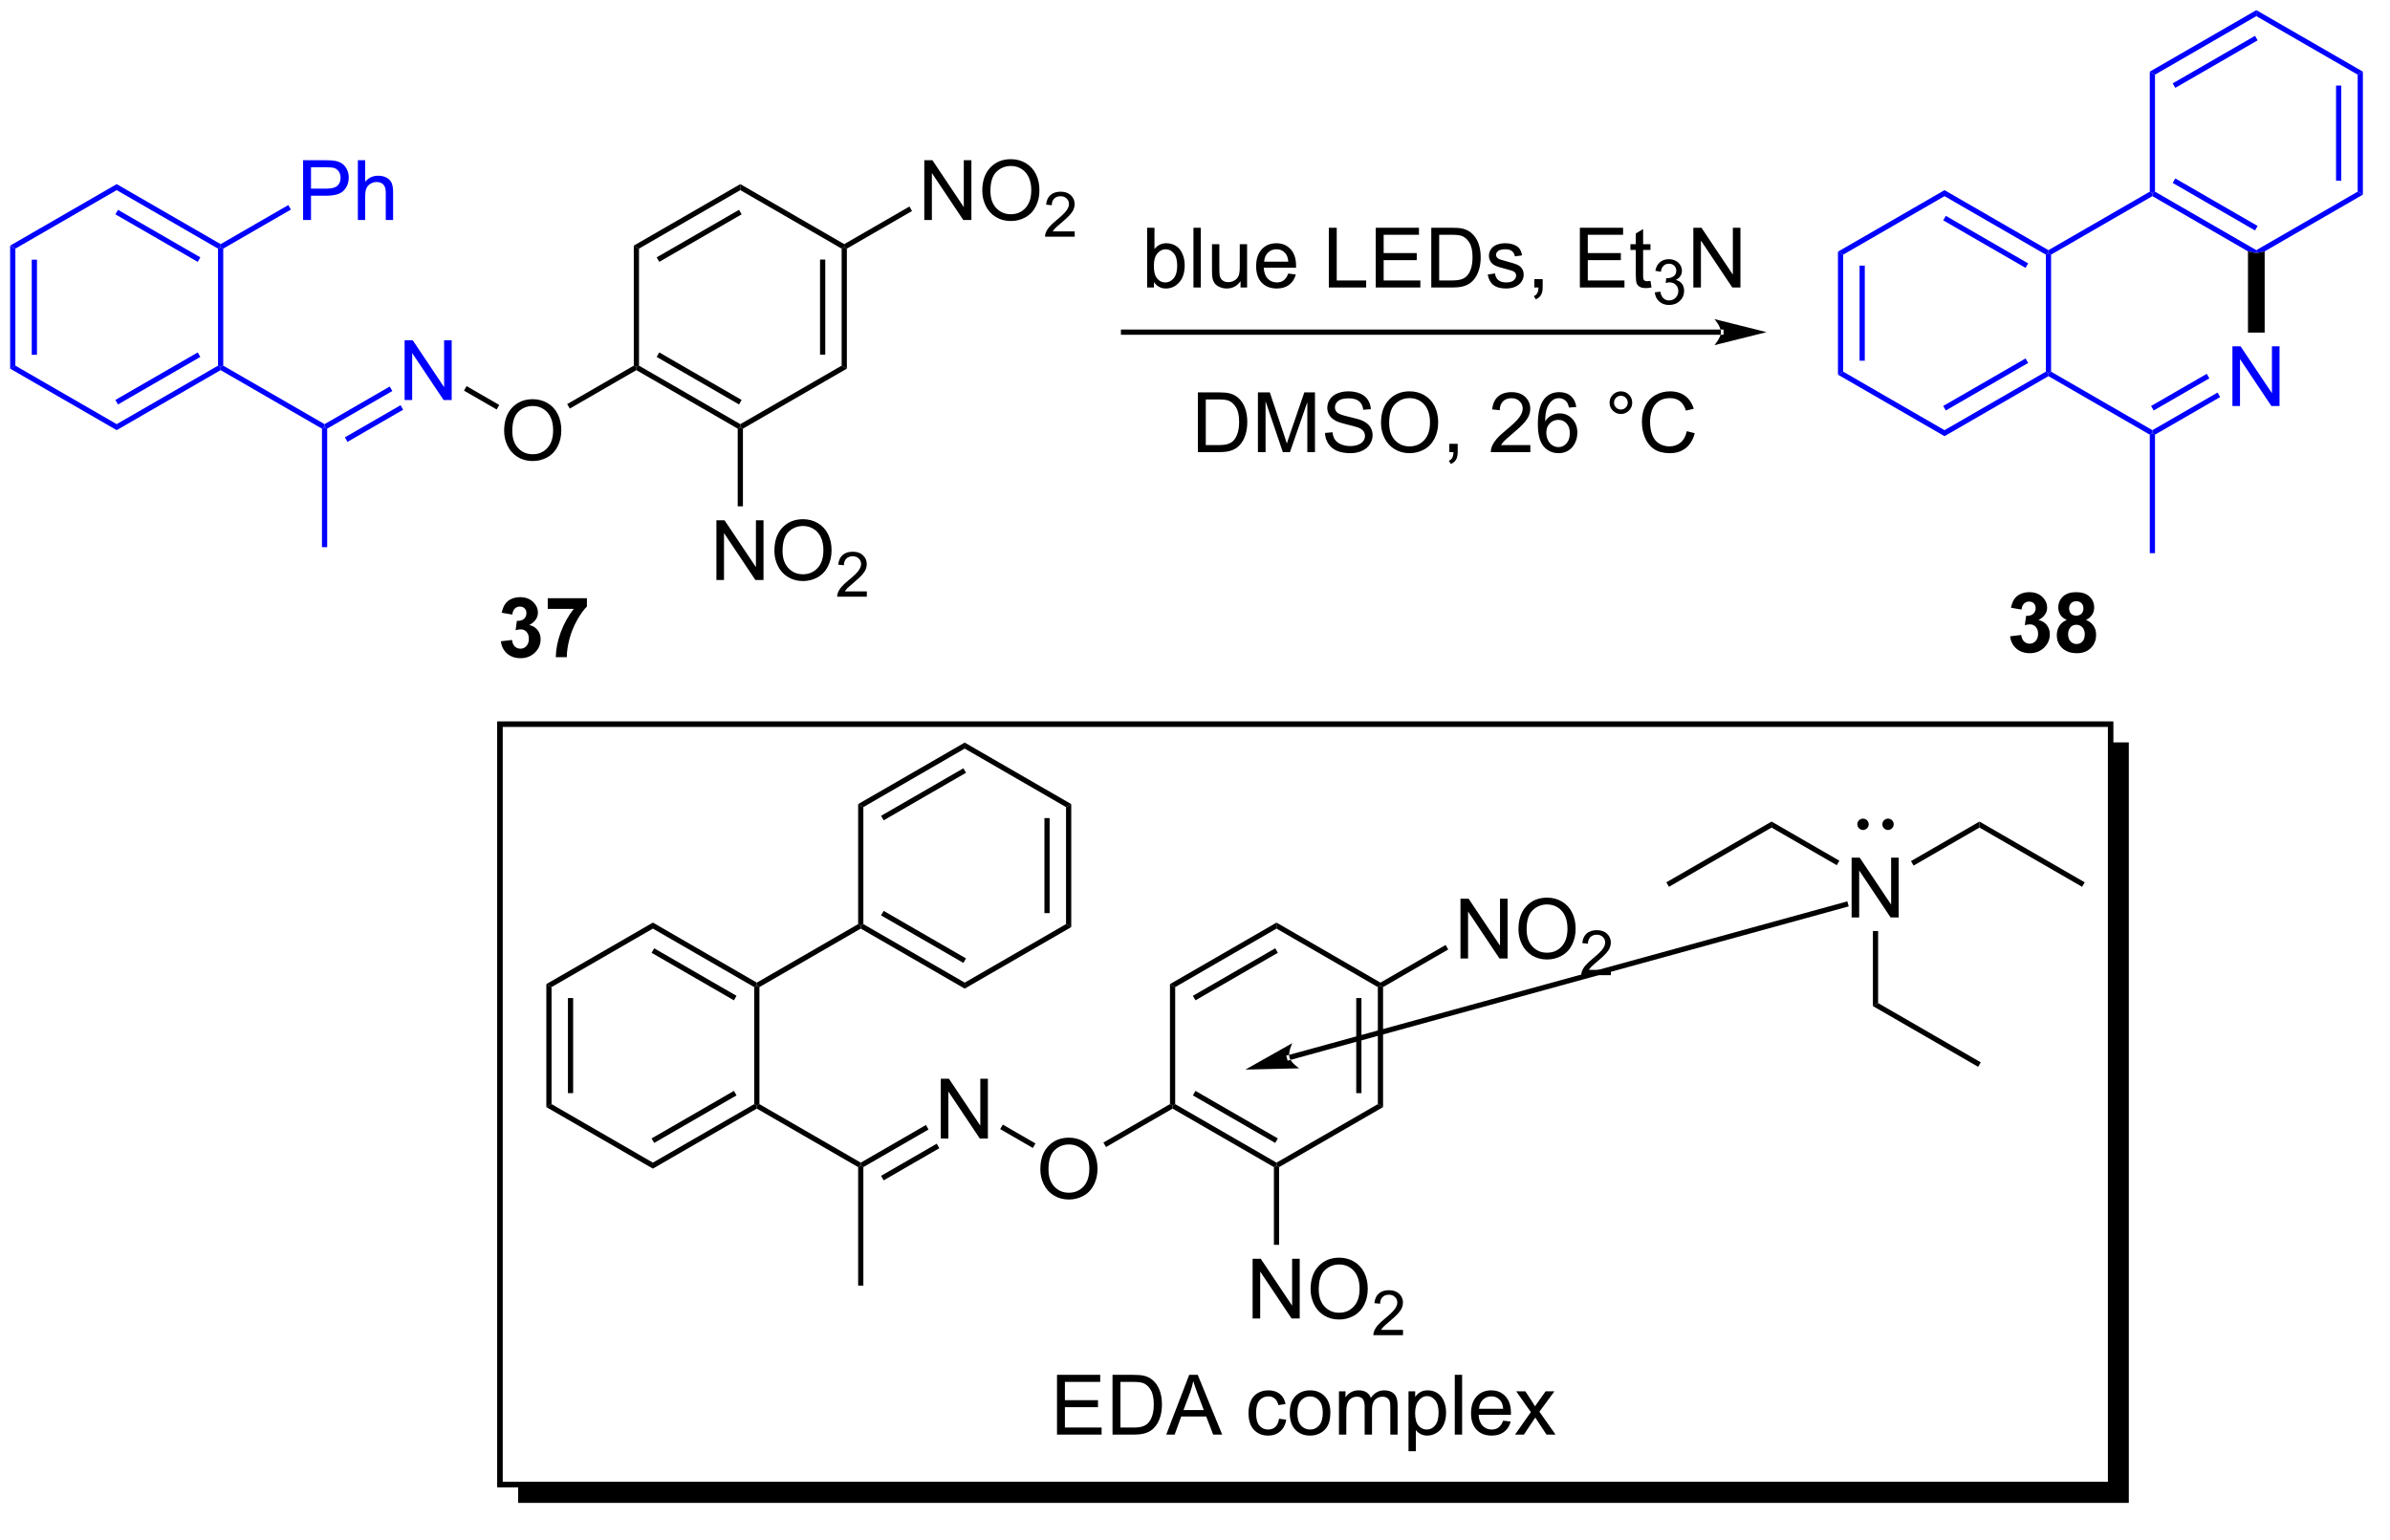 <?xml version="1.0" encoding="UTF-8"?>
<!DOCTYPE svg PUBLIC '-//W3C//DTD SVG 1.0//EN'
          'http://www.w3.org/TR/2001/REC-SVG-20010904/DTD/svg10.dtd'>
<svg stroke-dasharray="none" shape-rendering="auto" xmlns="http://www.w3.org/2000/svg" font-family="'Dialog'" text-rendering="auto" width="90" fill-opacity="1" color-interpolation="auto" color-rendering="auto" preserveAspectRatio="xMidYMid meet" font-size="12px" viewBox="0 0 90 58" fill="black" xmlns:xlink="http://www.w3.org/1999/xlink" stroke="black" image-rendering="auto" stroke-miterlimit="10" stroke-linecap="square" stroke-linejoin="miter" font-style="normal" stroke-width="1" height="58" stroke-dashoffset="0" font-weight="normal" stroke-opacity="1"
><!--Generated by the Batik Graphics2D SVG Generator--><defs id="genericDefs"
  /><g
  ><defs id="defs1"
    ><clipPath clipPathUnits="userSpaceOnUse" id="clipPath1"
      ><path d="M0.646 0.646 L236.176 0.646 L236.176 152.134 L0.646 152.134 L0.646 0.646 Z"
      /></clipPath
      ><clipPath clipPathUnits="userSpaceOnUse" id="clipPath2"
      ><path d="M-0.972 6.81 L-0.972 153.956 L227.838 153.956 L227.838 6.81 Z"
      /></clipPath
      ><clipPath clipPathUnits="userSpaceOnUse" id="clipPath3"
      ><path d="M-0.972 6.81 L-0.972 153.114 L227.037 153.114 L227.037 6.81 Z"
      /></clipPath
    ></defs
    ><g fill="blue" transform="scale(0.382,0.382) translate(-0.646,-0.646) matrix(1.029,0,0,1.029,1.646,-6.359)" stroke="blue"
    ><path d="M0 30.349 L0.5 30.637 L0.5 41.849 L0 42.138 ZM2.07 31.688 L2.07 40.798 L2.57 40.798 L2.57 31.688 Z" stroke="none" clip-path="url(#clipPath3)"
    /></g
    ><g fill="blue" transform="matrix(0.393,0,0,0.393,0.382,-2.677)" stroke="blue"
    ><path d="M0 42.138 L0.5 41.849 L10.209 47.455 L10.209 48.032 Z" stroke="none" clip-path="url(#clipPath3)"
    /></g
    ><g fill="blue" transform="matrix(0.393,0,0,0.393,0.382,-2.677)" stroke="blue"
    ><path d="M10.209 48.032 L10.209 47.455 L19.919 41.849 L20.169 41.993 L20.169 42.282 ZM10.334 45.569 L18.224 41.015 L17.974 40.582 L10.084 45.136 Z" stroke="none" clip-path="url(#clipPath3)"
    /></g
    ><g fill="blue" transform="matrix(0.393,0,0,0.393,0.382,-2.677)" stroke="blue"
    ><path d="M20.419 41.849 L20.169 41.993 L19.919 41.849 L19.919 30.637 L20.169 30.493 L20.419 30.637 Z" stroke="none" clip-path="url(#clipPath3)"
    /></g
    ><g fill="blue" transform="matrix(0.393,0,0,0.393,0.382,-2.677)" stroke="blue"
    ><path d="M20.169 30.204 L20.169 30.493 L19.919 30.637 L10.209 25.032 L10.209 24.454 ZM18.224 31.472 L10.334 26.917 L10.084 27.35 L17.974 31.905 Z" stroke="none" clip-path="url(#clipPath3)"
    /></g
    ><g fill="blue" transform="matrix(0.393,0,0,0.393,0.382,-2.677)" stroke="blue"
    ><path d="M10.209 24.454 L10.209 25.032 L0.5 30.637 L0 30.349 Z" stroke="none" clip-path="url(#clipPath3)"
    /></g
    ><g fill="blue" transform="matrix(0.393,0,0,0.393,0.382,-2.677)" stroke="blue"
    ><path d="M28.07 27.893 L28.07 22.167 L30.232 22.167 Q30.802 22.167 31.101 22.221 Q31.523 22.292 31.807 22.49 Q32.093 22.685 32.268 23.042 Q32.443 23.396 32.443 23.823 Q32.443 24.552 31.976 25.06 Q31.513 25.565 30.297 25.565 L28.828 25.565 L28.828 27.893 L28.07 27.893 ZM28.828 24.888 L30.31 24.888 Q31.044 24.888 31.351 24.615 Q31.661 24.341 31.661 23.846 Q31.661 23.487 31.479 23.232 Q31.297 22.974 31 22.893 Q30.81 22.841 30.294 22.841 L28.828 22.841 L28.828 24.888 ZM33.318 27.893 L33.318 22.167 L34.021 22.167 L34.021 24.221 Q34.513 23.651 35.263 23.651 Q35.724 23.651 36.062 23.833 Q36.403 24.013 36.549 24.333 Q36.695 24.654 36.695 25.263 L36.695 27.893 L35.992 27.893 L35.992 25.263 Q35.992 24.737 35.763 24.497 Q35.536 24.255 35.117 24.255 Q34.804 24.255 34.528 24.419 Q34.255 24.581 34.138 24.859 Q34.021 25.135 34.021 25.622 L34.021 27.893 L33.318 27.893 Z" stroke="none" clip-path="url(#clipPath3)"
    /></g
    ><g fill="blue" transform="matrix(0.393,0,0,0.393,0.382,-2.677)" stroke="blue"
    ><path d="M20.419 30.637 L20.169 30.493 L20.169 30.204 L26.653 26.461 L26.903 26.894 Z" stroke="none" clip-path="url(#clipPath3)"
    /></g
    ><g fill="blue" transform="matrix(0.393,0,0,0.393,0.382,-2.677)" stroke="blue"
    ><path d="M20.169 42.282 L20.169 41.993 L20.419 41.849 L30.128 47.455 L30.128 47.743 L29.878 47.888 Z" stroke="none" clip-path="url(#clipPath3)"
    /></g
    ><g fill="blue" transform="matrix(0.393,0,0,0.393,0.382,-2.677)" stroke="blue"
    ><path d="M37.797 45.143 L37.797 39.417 L38.575 39.417 L41.583 43.911 L41.583 39.417 L42.309 39.417 L42.309 45.143 L41.531 45.143 L38.523 40.643 L38.523 45.143 L37.797 45.143 Z" stroke="none" clip-path="url(#clipPath3)"
    /></g
    ><g fill="blue" transform="matrix(0.393,0,0,0.393,0.382,-2.677)" stroke="blue"
    ><path d="M30.378 47.888 L30.128 47.743 L30.128 47.455 L36.371 43.85 L36.621 44.283 ZM32.323 49.155 L37.657 46.075 L37.407 45.642 L32.073 48.722 Z" stroke="none" clip-path="url(#clipPath3)"
    /></g
    ><g fill="blue" transform="matrix(0.393,0,0,0.393,0.382,-2.677)" stroke="blue"
    ><path d="M29.878 47.888 L30.128 47.743 L30.378 47.888 L30.378 59.243 L29.878 59.243 Z" stroke="none" clip-path="url(#clipPath3)"
    /></g
    ><g transform="matrix(0.393,0,0,0.393,0.382,-2.677)"
    ><path d="M47.334 48.104 Q47.334 46.677 48.1 45.872 Q48.866 45.065 50.077 45.065 Q50.868 45.065 51.504 45.445 Q52.142 45.823 52.475 46.5 Q52.811 47.177 52.811 48.036 Q52.811 48.909 52.459 49.596 Q52.108 50.284 51.462 50.638 Q50.819 50.992 50.071 50.992 Q49.264 50.992 48.626 50.602 Q47.991 50.208 47.663 49.534 Q47.334 48.857 47.334 48.104 ZM48.116 48.115 Q48.116 49.151 48.67 49.747 Q49.228 50.341 50.069 50.341 Q50.923 50.341 51.475 49.74 Q52.03 49.138 52.03 48.034 Q52.03 47.333 51.793 46.812 Q51.556 46.292 51.1 46.005 Q50.647 45.716 50.079 45.716 Q49.275 45.716 48.694 46.271 Q48.116 46.823 48.116 48.115 Z" stroke="none" clip-path="url(#clipPath3)"
    /></g
    ><g transform="matrix(0.393,0,0,0.393,0.382,-2.677)"
    ><path d="M43.487 44.245 L43.737 43.812 L46.867 45.619 L46.617 46.052 Z" stroke="none" clip-path="url(#clipPath3)"
    /></g
    ><g transform="matrix(0.393,0,0,0.393,0.382,-2.677)"
    ><path d="M53.626 45.965 L53.376 45.532 L59.756 41.849 L60.006 41.993 L60.006 42.282 Z" stroke="none" clip-path="url(#clipPath3)"
    /></g
    ><g transform="matrix(0.393,0,0,0.393,0.382,-2.677)"
    ><path d="M60.006 42.282 L60.006 41.993 L60.256 41.849 L69.965 47.455 L69.965 47.743 L69.715 47.888 ZM61.951 41.015 L69.84 45.569 L70.09 45.136 L62.201 40.582 Z" stroke="none" clip-path="url(#clipPath3)"
    /></g
    ><g transform="matrix(0.393,0,0,0.393,0.382,-2.677)"
    ><path d="M70.215 47.888 L69.965 47.743 L69.965 47.455 L79.674 41.849 L80.174 42.138 Z" stroke="none" clip-path="url(#clipPath3)"
    /></g
    ><g transform="matrix(0.393,0,0,0.393,0.382,-2.677)"
    ><path d="M80.174 42.138 L79.674 41.849 L79.674 30.637 L79.924 30.493 L80.174 30.637 ZM78.104 40.798 L78.104 31.688 L77.604 31.688 L77.604 40.798 Z" stroke="none" clip-path="url(#clipPath3)"
    /></g
    ><g transform="matrix(0.393,0,0,0.393,0.382,-2.677)"
    ><path d="M79.924 30.204 L79.924 30.493 L79.674 30.637 L69.965 25.032 L69.965 24.454 Z" stroke="none" clip-path="url(#clipPath3)"
    /></g
    ><g transform="matrix(0.393,0,0,0.393,0.382,-2.677)"
    ><path d="M69.965 24.454 L69.965 25.032 L60.256 30.637 L59.756 30.349 ZM69.84 26.917 L61.951 31.472 L62.201 31.905 L70.09 27.35 Z" stroke="none" clip-path="url(#clipPath3)"
    /></g
    ><g transform="matrix(0.393,0,0,0.393,0.382,-2.677)"
    ><path d="M59.756 30.349 L60.256 30.637 L60.256 41.849 L60.006 41.993 L59.756 41.849 Z" stroke="none" clip-path="url(#clipPath3)"
    /></g
    ><g transform="matrix(0.393,0,0,0.393,0.382,-2.677)"
    ><path d="M67.674 62.393 L67.674 56.667 L68.453 56.667 L71.461 61.161 L71.461 56.667 L72.187 56.667 L72.187 62.393 L71.409 62.393 L68.401 57.893 L68.401 62.393 L67.674 62.393 ZM73.23 59.604 Q73.23 58.177 73.996 57.372 Q74.762 56.565 75.973 56.565 Q76.764 56.565 77.4 56.945 Q78.038 57.323 78.371 58 Q78.707 58.677 78.707 59.536 Q78.707 60.409 78.355 61.096 Q78.004 61.784 77.358 62.138 Q76.715 62.492 75.967 62.492 Q75.16 62.492 74.522 62.102 Q73.887 61.708 73.558 61.034 Q73.23 60.357 73.23 59.604 ZM74.012 59.615 Q74.012 60.651 74.566 61.247 Q75.124 61.841 75.965 61.841 Q76.819 61.841 77.371 61.24 Q77.926 60.638 77.926 59.534 Q77.926 58.833 77.689 58.312 Q77.452 57.792 76.996 57.505 Q76.543 57.216 75.975 57.216 Q75.171 57.216 74.59 57.771 Q74.012 58.323 74.012 59.615 Z" stroke="none" clip-path="url(#clipPath3)"
    /></g
    ><g transform="matrix(0.393,0,0,0.393,0.382,-2.677)"
    ><path d="M82.087 63.485 L82.087 63.993 L79.247 63.993 Q79.241 63.802 79.309 63.626 Q79.417 63.337 79.655 63.056 Q79.895 62.774 80.346 62.405 Q81.046 61.831 81.292 61.495 Q81.538 61.159 81.538 60.86 Q81.538 60.548 81.313 60.333 Q81.09 60.116 80.729 60.116 Q80.348 60.116 80.12 60.345 Q79.891 60.573 79.889 60.978 L79.346 60.923 Q79.403 60.316 79.766 59.999 Q80.129 59.681 80.741 59.681 Q81.36 59.681 81.719 60.024 Q82.081 60.366 82.081 60.872 Q82.081 61.13 81.975 61.38 Q81.87 61.628 81.624 61.903 Q81.379 62.179 80.811 62.659 Q80.337 63.058 80.202 63.2 Q80.067 63.343 79.979 63.485 L82.087 63.485 Z" stroke="none" clip-path="url(#clipPath3)"
    /></g
    ><g transform="matrix(0.393,0,0,0.393,0.382,-2.677)"
    ><path d="M69.715 47.888 L69.965 47.743 L70.215 47.888 L70.215 55.333 L69.715 55.333 Z" stroke="none" clip-path="url(#clipPath3)"
    /></g
    ><g transform="matrix(0.393,0,0,0.393,0.382,-2.677)"
    ><path d="M87.593 27.893 L87.593 22.167 L88.372 22.167 L91.379 26.661 L91.379 22.167 L92.106 22.167 L92.106 27.893 L91.327 27.893 L88.32 23.393 L88.32 27.893 L87.593 27.893 ZM93.149 25.104 Q93.149 23.677 93.915 22.872 Q94.68 22.065 95.891 22.065 Q96.683 22.065 97.318 22.445 Q97.956 22.823 98.29 23.5 Q98.626 24.177 98.626 25.036 Q98.626 25.909 98.274 26.596 Q97.922 27.284 97.277 27.638 Q96.633 27.992 95.886 27.992 Q95.079 27.992 94.441 27.602 Q93.805 27.208 93.477 26.534 Q93.149 25.857 93.149 25.104 ZM93.93 25.115 Q93.93 26.151 94.485 26.747 Q95.042 27.341 95.883 27.341 Q96.737 27.341 97.29 26.74 Q97.844 26.138 97.844 25.034 Q97.844 24.333 97.607 23.812 Q97.37 23.292 96.915 23.005 Q96.462 22.716 95.894 22.716 Q95.089 22.716 94.508 23.271 Q93.93 23.823 93.93 25.115 Z" stroke="none" clip-path="url(#clipPath3)"
    /></g
    ><g transform="matrix(0.393,0,0,0.393,0.382,-2.677)"
    ><path d="M102.005 28.985 L102.005 29.493 L99.165 29.493 Q99.159 29.302 99.228 29.126 Q99.335 28.837 99.573 28.556 Q99.814 28.274 100.265 27.905 Q100.964 27.331 101.21 26.995 Q101.456 26.659 101.456 26.36 Q101.456 26.048 101.232 25.833 Q101.009 25.616 100.648 25.616 Q100.267 25.616 100.038 25.845 Q99.81 26.073 99.808 26.478 L99.265 26.423 Q99.322 25.816 99.685 25.499 Q100.048 25.181 100.659 25.181 Q101.278 25.181 101.638 25.524 Q101.999 25.866 101.999 26.372 Q101.999 26.63 101.894 26.88 Q101.788 27.128 101.542 27.403 Q101.298 27.679 100.73 28.159 Q100.255 28.558 100.12 28.7 Q99.986 28.843 99.898 28.985 L102.005 28.985 Z" stroke="none" clip-path="url(#clipPath3)"
    /></g
    ><g transform="matrix(0.393,0,0,0.393,0.382,-2.677)"
    ><path d="M80.174 30.637 L79.924 30.493 L79.924 30.204 L86.168 26.6 L86.418 27.033 Z" stroke="none" clip-path="url(#clipPath3)"
    /></g
    ><g transform="matrix(0.393,0,0,0.393,0.382,-2.677)"
    ><path d="M163.926 38.889 L163.926 38.889 L106.683 38.889 L106.433 38.889 L106.433 38.389 L106.683 38.389 L163.926 38.389 L164.176 38.389 L164.176 38.889 ZM168.301 38.639 L163.301 37.389 C163.301 37.389 163.926 38.092 163.926 38.639 C163.926 39.186 163.301 39.889 163.301 39.889 Z" stroke="none" clip-path="url(#clipPath3)"
    /></g
    ><g transform="matrix(0.393,0,0,0.393,0.382,-2.677)"
    ><path d="M109.599 34.362 L108.945 34.362 L108.945 28.635 L109.648 28.635 L109.648 30.677 Q110.094 30.12 110.786 30.12 Q111.169 30.12 111.51 30.273 Q111.851 30.427 112.073 30.708 Q112.294 30.987 112.419 31.383 Q112.544 31.776 112.544 32.224 Q112.544 33.292 112.015 33.875 Q111.489 34.456 110.75 34.456 Q110.015 34.456 109.599 33.841 L109.599 34.362 ZM109.591 32.255 Q109.591 33.002 109.794 33.333 Q110.125 33.877 110.692 33.877 Q111.153 33.877 111.489 33.477 Q111.825 33.075 111.825 32.284 Q111.825 31.471 111.502 31.086 Q111.18 30.698 110.724 30.698 Q110.263 30.698 109.927 31.099 Q109.591 31.497 109.591 32.255 ZM113.384 34.362 L113.384 28.635 L114.087 28.635 L114.087 34.362 L113.384 34.362 ZM117.896 34.362 L117.896 33.752 Q117.411 34.456 116.578 34.456 Q116.211 34.456 115.893 34.315 Q115.575 34.174 115.419 33.961 Q115.265 33.747 115.203 33.44 Q115.161 33.232 115.161 32.784 L115.161 30.213 L115.864 30.213 L115.864 32.513 Q115.864 33.065 115.906 33.255 Q115.974 33.534 116.187 33.693 Q116.403 33.849 116.719 33.849 Q117.036 33.849 117.312 33.687 Q117.591 33.526 117.706 33.247 Q117.82 32.966 117.82 32.435 L117.82 30.213 L118.523 30.213 L118.523 34.362 L117.896 34.362 ZM122.465 33.026 L123.191 33.114 Q123.019 33.752 122.553 34.104 Q122.09 34.456 121.368 34.456 Q120.457 34.456 119.923 33.896 Q119.392 33.333 119.392 32.323 Q119.392 31.276 119.931 30.698 Q120.47 30.12 121.329 30.12 Q122.16 30.12 122.686 30.687 Q123.215 31.253 123.215 32.279 Q123.215 32.341 123.212 32.466 L120.118 32.466 Q120.157 33.151 120.504 33.516 Q120.853 33.877 121.371 33.877 Q121.759 33.877 122.032 33.674 Q122.306 33.471 122.465 33.026 ZM120.157 31.888 L122.472 31.888 Q122.426 31.364 122.207 31.104 Q121.871 30.698 121.337 30.698 Q120.853 30.698 120.522 31.023 Q120.191 31.346 120.157 31.888 ZM126.355 34.362 L126.355 28.635 L127.113 28.635 L127.113 33.685 L129.933 33.685 L129.933 34.362 L126.355 34.362 ZM130.851 34.362 L130.851 28.635 L134.992 28.635 L134.992 29.31 L131.609 29.31 L131.609 31.065 L134.779 31.065 L134.779 31.737 L131.609 31.737 L131.609 33.685 L135.125 33.685 L135.125 34.362 L130.851 34.362 ZM136.172 34.362 L136.172 28.635 L138.146 28.635 Q138.812 28.635 139.164 28.716 Q139.656 28.831 140.005 29.128 Q140.458 29.51 140.682 30.107 Q140.906 30.7 140.906 31.466 Q140.906 32.12 140.752 32.625 Q140.601 33.127 140.362 33.458 Q140.125 33.786 139.841 33.977 Q139.56 34.167 139.159 34.266 Q138.758 34.362 138.239 34.362 L136.172 34.362 ZM136.929 33.685 L138.154 33.685 Q138.719 33.685 139.042 33.581 Q139.364 33.474 139.554 33.284 Q139.825 33.013 139.974 32.56 Q140.125 32.104 140.125 31.456 Q140.125 30.557 139.831 30.075 Q139.536 29.591 139.114 29.427 Q138.81 29.31 138.133 29.31 L136.929 29.31 L136.929 33.685 ZM141.579 33.122 L142.275 33.013 Q142.332 33.432 142.6 33.656 Q142.868 33.877 143.347 33.877 Q143.832 33.877 144.066 33.68 Q144.301 33.482 144.301 33.216 Q144.301 32.979 144.095 32.841 Q143.949 32.747 143.376 32.604 Q142.603 32.409 142.303 32.266 Q142.004 32.122 141.85 31.872 Q141.696 31.62 141.696 31.315 Q141.696 31.036 141.821 30.802 Q141.949 30.565 142.168 30.409 Q142.332 30.286 142.616 30.203 Q142.9 30.12 143.222 30.12 Q143.712 30.12 144.079 30.26 Q144.449 30.401 144.624 30.64 Q144.801 30.88 144.868 31.284 L144.181 31.378 Q144.134 31.057 143.907 30.878 Q143.683 30.698 143.275 30.698 Q142.79 30.698 142.582 30.859 Q142.376 31.018 142.376 31.232 Q142.376 31.37 142.462 31.479 Q142.548 31.591 142.73 31.667 Q142.837 31.706 143.353 31.846 Q144.097 32.044 144.392 32.172 Q144.689 32.299 144.855 32.542 Q145.025 32.784 145.025 33.143 Q145.025 33.495 144.819 33.805 Q144.613 34.114 144.225 34.286 Q143.84 34.456 143.353 34.456 Q142.543 34.456 142.118 34.12 Q141.696 33.784 141.579 33.122 ZM146.043 34.362 L146.043 33.56 L146.845 33.56 L146.845 34.362 Q146.845 34.805 146.689 35.075 Q146.532 35.346 146.191 35.495 L145.996 35.195 Q146.22 35.096 146.324 34.906 Q146.431 34.719 146.441 34.362 L146.043 34.362 ZM150.41 34.362 L150.41 28.635 L154.551 28.635 L154.551 29.31 L151.168 29.31 L151.168 31.065 L154.337 31.065 L154.337 31.737 L151.168 31.737 L151.168 33.685 L154.683 33.685 L154.683 34.362 L150.41 34.362 ZM157.176 33.732 L157.277 34.354 Q156.98 34.417 156.746 34.417 Q156.363 34.417 156.152 34.297 Q155.941 34.174 155.855 33.977 Q155.769 33.779 155.769 33.146 L155.769 30.76 L155.254 30.76 L155.254 30.213 L155.769 30.213 L155.769 29.185 L156.47 28.763 L156.47 30.213 L157.176 30.213 L157.176 30.76 L156.47 30.76 L156.47 33.185 Q156.47 33.487 156.506 33.573 Q156.543 33.659 156.626 33.711 Q156.712 33.76 156.868 33.76 Q156.986 33.76 157.176 33.732 Z" stroke="none" clip-path="url(#clipPath3)"
    /></g
    ><g transform="matrix(0.393,0,0,0.393,0.382,-2.677)"
    ><path d="M157.588 34.827 L158.115 34.757 Q158.207 35.206 158.424 35.403 Q158.642 35.601 158.957 35.601 Q159.328 35.601 159.584 35.343 Q159.842 35.085 159.842 34.704 Q159.842 34.341 159.603 34.106 Q159.367 33.87 159 33.87 Q158.851 33.87 158.629 33.929 L158.687 33.466 Q158.74 33.472 158.771 33.472 Q159.109 33.472 159.379 33.296 Q159.648 33.12 159.648 32.753 Q159.648 32.464 159.451 32.274 Q159.256 32.083 158.945 32.083 Q158.637 32.083 158.431 32.276 Q158.226 32.47 158.168 32.856 L157.641 32.763 Q157.738 32.231 158.08 31.94 Q158.424 31.649 158.934 31.649 Q159.285 31.649 159.58 31.8 Q159.877 31.95 160.033 32.212 Q160.189 32.472 160.189 32.765 Q160.189 33.044 160.039 33.272 Q159.891 33.501 159.597 33.636 Q159.978 33.724 160.189 34.001 Q160.4 34.276 160.4 34.692 Q160.4 35.255 159.99 35.647 Q159.58 36.038 158.953 36.038 Q158.388 36.038 158.013 35.702 Q157.641 35.364 157.588 34.827 Z" stroke="none" clip-path="url(#clipPath3)"
    /></g
    ><g transform="matrix(0.393,0,0,0.393,0.382,-2.677)"
    ><path d="M161.282 34.362 L161.282 28.635 L162.061 28.635 L165.069 33.13 L165.069 28.635 L165.795 28.635 L165.795 34.362 L165.016 34.362 L162.009 29.862 L162.009 34.362 L161.282 34.362 Z" stroke="none" clip-path="url(#clipPath3)"
    /></g
    ><g transform="matrix(0.393,0,0,0.393,0.382,-2.677)"
    ><path d="M113.807 50.139 L113.807 44.412 L115.781 44.412 Q116.448 44.412 116.799 44.493 Q117.291 44.608 117.64 44.905 Q118.093 45.287 118.317 45.884 Q118.541 46.477 118.541 47.243 Q118.541 47.897 118.388 48.402 Q118.237 48.905 117.997 49.235 Q117.76 49.563 117.476 49.754 Q117.195 49.944 116.794 50.043 Q116.393 50.139 115.875 50.139 L113.807 50.139 ZM114.565 49.462 L115.789 49.462 Q116.354 49.462 116.677 49.358 Q117 49.251 117.19 49.061 Q117.46 48.79 117.609 48.337 Q117.76 47.881 117.76 47.233 Q117.76 46.334 117.466 45.852 Q117.171 45.368 116.75 45.204 Q116.445 45.087 115.768 45.087 L114.565 45.087 L114.565 49.462 ZM119.561 50.139 L119.561 44.412 L120.701 44.412 L122.058 48.467 Q122.246 49.032 122.332 49.313 Q122.428 49.001 122.636 48.397 L124.006 44.412 L125.027 44.412 L125.027 50.139 L124.295 50.139 L124.295 45.345 L122.631 50.139 L121.949 50.139 L120.293 45.264 L120.293 50.139 L119.561 50.139 ZM125.99 48.298 L126.707 48.235 Q126.756 48.665 126.941 48.941 Q127.129 49.217 127.519 49.386 Q127.91 49.556 128.397 49.556 Q128.832 49.556 129.162 49.428 Q129.496 49.298 129.657 49.074 Q129.819 48.85 129.819 48.584 Q129.819 48.313 129.662 48.113 Q129.506 47.912 129.147 47.774 Q128.918 47.686 128.129 47.496 Q127.339 47.306 127.022 47.139 Q126.613 46.923 126.41 46.605 Q126.209 46.287 126.209 45.892 Q126.209 45.459 126.454 45.082 Q126.701 44.704 127.173 44.509 Q127.647 44.313 128.225 44.313 Q128.863 44.313 129.347 44.519 Q129.834 44.725 130.095 45.123 Q130.358 45.522 130.379 46.024 L129.652 46.079 Q129.592 45.537 129.254 45.261 Q128.918 44.983 128.256 44.983 Q127.569 44.983 127.254 45.235 Q126.941 45.485 126.941 45.842 Q126.941 46.149 127.162 46.35 Q127.381 46.548 128.306 46.759 Q129.23 46.967 129.574 47.123 Q130.074 47.352 130.311 47.707 Q130.55 48.061 130.55 48.522 Q130.55 48.977 130.287 49.384 Q130.027 49.787 129.535 50.014 Q129.045 50.238 128.433 50.238 Q127.654 50.238 127.129 50.011 Q126.605 49.782 126.306 49.329 Q126.006 48.873 125.99 48.298 ZM131.355 47.35 Q131.355 45.923 132.121 45.118 Q132.886 44.311 134.097 44.311 Q134.889 44.311 135.524 44.691 Q136.162 45.069 136.496 45.746 Q136.832 46.423 136.832 47.282 Q136.832 48.155 136.48 48.842 Q136.129 49.53 135.483 49.884 Q134.839 50.238 134.092 50.238 Q133.285 50.238 132.647 49.847 Q132.011 49.454 131.683 48.78 Q131.355 48.102 131.355 47.35 ZM132.136 47.36 Q132.136 48.397 132.691 48.993 Q133.248 49.587 134.089 49.587 Q134.944 49.587 135.496 48.985 Q136.05 48.384 136.05 47.28 Q136.05 46.579 135.813 46.058 Q135.576 45.537 135.121 45.251 Q134.668 44.962 134.1 44.962 Q133.295 44.962 132.714 45.517 Q132.136 46.069 132.136 47.36 ZM137.901 50.139 L137.901 49.337 L138.703 49.337 L138.703 50.139 Q138.703 50.582 138.547 50.852 Q138.39 51.123 138.049 51.272 L137.854 50.972 Q138.078 50.873 138.182 50.683 Q138.289 50.496 138.299 50.139 L137.901 50.139 ZM145.664 49.462 L145.664 50.139 L141.877 50.139 Q141.869 49.884 141.96 49.649 Q142.104 49.264 142.422 48.889 Q142.742 48.514 143.343 48.022 Q144.276 47.256 144.604 46.808 Q144.932 46.36 144.932 45.962 Q144.932 45.545 144.632 45.259 Q144.335 44.97 143.854 44.97 Q143.346 44.97 143.041 45.274 Q142.737 45.579 142.734 46.118 L142.01 46.045 Q142.085 45.235 142.57 44.813 Q143.054 44.389 143.869 44.389 Q144.695 44.389 145.174 44.847 Q145.656 45.303 145.656 45.977 Q145.656 46.321 145.515 46.655 Q145.375 46.985 145.047 47.352 Q144.721 47.72 143.963 48.36 Q143.33 48.892 143.151 49.082 Q142.971 49.272 142.854 49.462 L145.664 49.462 ZM150.066 45.813 L149.365 45.868 Q149.272 45.454 149.1 45.267 Q148.816 44.967 148.397 44.967 Q148.061 44.967 147.808 45.155 Q147.475 45.397 147.282 45.863 Q147.092 46.327 147.084 47.186 Q147.339 46.798 147.707 46.61 Q148.074 46.423 148.475 46.423 Q149.178 46.423 149.673 46.941 Q150.168 47.459 150.168 48.28 Q150.168 48.819 149.933 49.282 Q149.701 49.743 149.295 49.991 Q148.889 50.238 148.373 50.238 Q147.496 50.238 146.941 49.592 Q146.386 48.944 146.386 47.459 Q146.386 45.798 146.998 45.045 Q147.535 44.389 148.441 44.389 Q149.115 44.389 149.548 44.769 Q149.98 45.147 150.066 45.813 ZM147.194 48.282 Q147.194 48.647 147.347 48.98 Q147.504 49.311 147.78 49.485 Q148.058 49.657 148.363 49.657 Q148.808 49.657 149.129 49.298 Q149.449 48.938 149.449 48.321 Q149.449 47.727 149.131 47.386 Q148.816 47.045 148.334 47.045 Q147.858 47.045 147.524 47.386 Q147.194 47.727 147.194 48.282 ZM153.256 45.397 Q153.256 44.946 153.574 44.631 Q153.894 44.313 154.339 44.313 Q154.793 44.313 155.108 44.631 Q155.425 44.946 155.425 45.397 Q155.425 45.845 155.105 46.165 Q154.787 46.483 154.339 46.483 Q153.894 46.483 153.574 46.168 Q153.256 45.85 153.256 45.397 ZM153.683 45.397 Q153.683 45.67 153.876 45.863 Q154.069 46.056 154.342 46.056 Q154.613 46.056 154.806 45.863 Q154.998 45.67 154.998 45.397 Q154.998 45.123 154.806 44.931 Q154.613 44.735 154.342 44.735 Q154.069 44.735 153.876 44.931 Q153.683 45.123 153.683 45.397 ZM160.658 48.131 L161.416 48.321 Q161.179 49.256 160.56 49.748 Q159.94 50.238 159.047 50.238 Q158.119 50.238 157.539 49.86 Q156.96 49.483 156.656 48.769 Q156.354 48.053 156.354 47.233 Q156.354 46.337 156.695 45.673 Q157.039 45.006 157.669 44.66 Q158.299 44.313 159.057 44.313 Q159.916 44.313 160.502 44.751 Q161.088 45.188 161.32 45.983 L160.572 46.157 Q160.375 45.532 159.994 45.248 Q159.617 44.962 159.041 44.962 Q158.382 44.962 157.937 45.28 Q157.494 45.595 157.315 46.129 Q157.135 46.662 157.135 47.227 Q157.135 47.959 157.349 48.504 Q157.562 49.048 158.01 49.319 Q158.46 49.587 158.984 49.587 Q159.619 49.587 160.06 49.22 Q160.502 48.852 160.658 48.131 Z" stroke="none" clip-path="url(#clipPath3)"
    /></g
    ><g fill="blue" transform="matrix(0.393,0,0,0.393,0.382,-2.677)" stroke="blue"
    ><path d="M175.14 30.926 L175.64 31.215 L175.64 42.426 L175.14 42.715 ZM177.21 32.266 L177.21 41.376 L177.71 41.376 L177.71 32.266 Z" stroke="none" clip-path="url(#clipPath3)"
    /></g
    ><g fill="blue" transform="matrix(0.393,0,0,0.393,0.382,-2.677)" stroke="blue"
    ><path d="M175.14 42.715 L175.64 42.426 L185.35 48.032 L185.35 48.609 Z" stroke="none" clip-path="url(#clipPath3)"
    /></g
    ><g fill="blue" transform="matrix(0.393,0,0,0.393,0.382,-2.677)" stroke="blue"
    ><path d="M185.35 48.609 L185.35 48.032 L195.059 42.426 L195.309 42.571 L195.309 42.859 ZM185.475 46.147 L193.364 41.592 L193.114 41.159 L185.225 45.714 Z" stroke="none" clip-path="url(#clipPath3)"
    /></g
    ><g fill="blue" transform="matrix(0.393,0,0,0.393,0.382,-2.677)" stroke="blue"
    ><path d="M195.559 42.426 L195.309 42.571 L195.059 42.426 L195.059 31.215 L195.309 31.071 L195.559 31.215 Z" stroke="none" clip-path="url(#clipPath3)"
    /></g
    ><g fill="blue" transform="matrix(0.393,0,0,0.393,0.382,-2.677)" stroke="blue"
    ><path d="M195.309 30.782 L195.309 31.071 L195.059 31.215 L185.35 25.609 L185.35 25.032 ZM193.364 32.049 L185.475 27.494 L185.225 27.927 L193.114 32.482 Z" stroke="none" clip-path="url(#clipPath3)"
    /></g
    ><g fill="blue" transform="matrix(0.393,0,0,0.393,0.382,-2.677)" stroke="blue"
    ><path d="M185.35 25.032 L185.35 25.609 L175.64 31.215 L175.14 30.926 Z" stroke="none" clip-path="url(#clipPath3)"
    /></g
    ><g fill="blue" transform="matrix(0.393,0,0,0.393,0.382,-2.677)" stroke="blue"
    ><path d="M195.559 31.215 L195.309 31.071 L195.309 30.782 L205.018 25.176 L205.268 25.321 L205.268 25.609 Z" stroke="none" clip-path="url(#clipPath3)"
    /></g
    ><g fill="blue" transform="matrix(0.393,0,0,0.393,0.382,-2.677)" stroke="blue"
    ><path d="M205.268 25.609 L205.268 25.321 L205.518 25.176 L215.227 30.782 L215.227 31.071 L214.427 30.898 ZM207.213 24.342 L215.102 28.897 L215.352 28.464 L207.463 23.909 Z" stroke="none" clip-path="url(#clipPath3)"
    /></g
    ><g fill="blue" transform="matrix(0.393,0,0,0.393,0.382,-2.677)" stroke="blue"
    ><path d="M216.027 30.898 L215.227 31.071 L215.227 30.782 L224.937 25.176 L225.437 25.465 Z" stroke="none" clip-path="url(#clipPath3)"
    /></g
    ><g fill="blue" transform="matrix(0.393,0,0,0.393,0.382,-2.677)" stroke="blue"
    ><path d="M225.437 25.465 L224.937 25.176 L224.937 13.965 L225.437 13.676 ZM223.367 24.126 L223.367 15.016 L222.867 15.016 L222.867 24.126 Z" stroke="none" clip-path="url(#clipPath3)"
    /></g
    ><g fill="blue" transform="matrix(0.393,0,0,0.393,0.382,-2.677)" stroke="blue"
    ><path d="M225.437 13.676 L224.937 13.965 L215.227 8.359 L215.227 7.782 Z" stroke="none" clip-path="url(#clipPath3)"
    /></g
    ><g fill="blue" transform="matrix(0.393,0,0,0.393,0.382,-2.677)" stroke="blue"
    ><path d="M215.227 7.782 L215.227 8.359 L205.518 13.965 L205.018 13.676 ZM215.102 10.245 L207.213 14.799 L207.463 15.232 L215.352 10.678 Z" stroke="none" clip-path="url(#clipPath3)"
    /></g
    ><g fill="blue" transform="matrix(0.393,0,0,0.393,0.382,-2.677)" stroke="blue"
    ><path d="M205.018 13.676 L205.518 13.965 L205.518 25.176 L205.268 25.321 L205.018 25.176 Z" stroke="none" clip-path="url(#clipPath3)"
    /></g
    ><g fill="blue" transform="matrix(0.393,0,0,0.393,0.382,-2.677)" stroke="blue"
    ><path d="M195.309 42.859 L195.309 42.571 L195.559 42.426 L205.268 48.032 L205.268 48.321 L205.018 48.465 Z" stroke="none" clip-path="url(#clipPath3)"
    /></g
    ><g fill="blue" transform="matrix(0.393,0,0,0.393,0.382,-2.677)" stroke="blue"
    ><path d="M212.937 45.721 L212.937 39.994 L213.715 39.994 L216.723 44.489 L216.723 39.994 L217.45 39.994 L217.45 45.721 L216.671 45.721 L213.663 41.221 L213.663 45.721 L212.937 45.721 Z" stroke="none" clip-path="url(#clipPath3)"
    /></g
    ><g fill="blue" transform="matrix(0.393,0,0,0.393,0.382,-2.677)" stroke="blue"
    ><path d="M205.518 48.465 L205.268 48.321 L205.268 48.032 L211.512 44.427 L211.762 44.86 ZM205.393 46.147 L210.727 43.068 L210.477 42.635 L205.143 45.714 Z" stroke="none" clip-path="url(#clipPath3)"
    /></g
    ><g fill="blue" transform="matrix(0.393,0,0,0.393,0.382,-2.677)" stroke="blue"
    ><path d="M205.018 48.465 L205.268 48.321 L205.518 48.465 L205.518 59.821 L205.018 59.821 Z" stroke="none" clip-path="url(#clipPath3)"
    /></g
    ><g transform="matrix(0.393,0,0,0.393,0.382,-2.677)"
    ><path d="M216.027 38.686 L214.427 38.686 L214.427 30.898 L215.227 31.071 L216.027 30.898 Z" stroke="none" clip-path="url(#clipPath3)"
    /></g
    ><g transform="matrix(0.393,0,0,0.393,0.382,-2.677)"
    ><path d="M47.024 68.264 L48.087 68.136 Q48.136 68.543 48.357 68.759 Q48.581 68.972 48.899 68.972 Q49.237 68.972 49.469 68.715 Q49.704 68.457 49.704 68.019 Q49.704 67.605 49.48 67.363 Q49.258 67.121 48.938 67.121 Q48.727 67.121 48.433 67.202 L48.555 66.308 Q49.001 66.319 49.235 66.116 Q49.469 65.91 49.469 65.569 Q49.469 65.28 49.297 65.108 Q49.126 64.936 48.839 64.936 Q48.558 64.936 48.357 65.131 Q48.159 65.327 48.118 65.702 L47.105 65.53 Q47.212 65.011 47.422 64.702 Q47.636 64.389 48.016 64.212 Q48.399 64.035 48.87 64.035 Q49.68 64.035 50.167 64.55 Q50.571 64.972 50.571 65.504 Q50.571 66.256 49.745 66.707 Q50.237 66.811 50.532 67.178 Q50.829 67.545 50.829 68.066 Q50.829 68.819 50.277 69.353 Q49.727 69.884 48.907 69.884 Q48.128 69.884 47.615 69.436 Q47.105 68.988 47.024 68.264 ZM51.512 65.155 L51.512 64.136 L55.265 64.136 L55.265 64.933 Q54.801 65.389 54.32 66.246 Q53.84 67.1 53.588 68.064 Q53.335 69.027 53.34 69.785 L52.281 69.785 Q52.309 68.597 52.77 67.363 Q53.234 66.129 54.007 65.155 L51.512 65.155 Z" stroke="none" clip-path="url(#clipPath3)"
    /></g
    ><g transform="matrix(0.393,0,0,0.393,0.382,-2.677)"
    ><path d="M191.637 67.785 L192.699 67.657 Q192.749 68.064 192.97 68.28 Q193.194 68.493 193.512 68.493 Q193.85 68.493 194.082 68.235 Q194.316 67.978 194.316 67.54 Q194.316 67.126 194.092 66.884 Q193.871 66.642 193.55 66.642 Q193.34 66.642 193.045 66.722 L193.168 65.829 Q193.613 65.84 193.847 65.636 Q194.082 65.431 194.082 65.09 Q194.082 64.8 193.91 64.629 Q193.738 64.457 193.452 64.457 Q193.17 64.457 192.97 64.652 Q192.772 64.847 192.73 65.222 L191.717 65.05 Q191.824 64.532 192.035 64.222 Q192.249 63.91 192.629 63.733 Q193.012 63.556 193.483 63.556 Q194.293 63.556 194.78 64.071 Q195.183 64.493 195.183 65.025 Q195.183 65.777 194.358 66.228 Q194.85 66.332 195.144 66.699 Q195.441 67.066 195.441 67.587 Q195.441 68.34 194.889 68.873 Q194.34 69.405 193.519 69.405 Q192.741 69.405 192.228 68.957 Q191.717 68.509 191.637 67.785 ZM197.065 66.215 Q196.64 66.035 196.445 65.722 Q196.252 65.407 196.252 65.032 Q196.252 64.392 196.7 63.975 Q197.148 63.556 197.971 63.556 Q198.789 63.556 199.239 63.975 Q199.69 64.392 199.69 65.032 Q199.69 65.431 199.482 65.741 Q199.276 66.05 198.901 66.215 Q199.377 66.407 199.625 66.775 Q199.875 67.142 199.875 67.621 Q199.875 68.415 199.367 68.912 Q198.862 69.407 198.023 69.407 Q197.242 69.407 196.721 68.996 Q196.109 68.511 196.109 67.668 Q196.109 67.204 196.338 66.816 Q196.57 66.425 197.065 66.215 ZM197.291 65.11 Q197.291 65.439 197.476 65.623 Q197.664 65.806 197.971 65.806 Q198.284 65.806 198.471 65.621 Q198.659 65.433 198.659 65.105 Q198.659 64.798 198.474 64.613 Q198.289 64.425 197.984 64.425 Q197.666 64.425 197.479 64.613 Q197.291 64.8 197.291 65.11 ZM197.19 67.564 Q197.19 68.017 197.422 68.272 Q197.656 68.525 198.002 68.525 Q198.344 68.525 198.565 68.28 Q198.789 68.035 198.789 67.574 Q198.789 67.173 198.562 66.928 Q198.336 66.683 197.987 66.683 Q197.586 66.683 197.388 66.962 Q197.19 67.238 197.19 67.564 Z" stroke="none" clip-path="url(#clipPath3)"
    /></g
    ><g transform="matrix(0.393,0,0,0.393,0.382,-2.677)"
    ><path d="M51.377 101.114 L51.877 101.403 L51.877 112.614 L51.377 112.903 ZM53.447 102.453 L53.447 111.563 L53.947 111.563 L53.947 102.453 Z" stroke="none" clip-path="url(#clipPath3)"
    /></g
    ><g transform="matrix(0.393,0,0,0.393,0.382,-2.677)"
    ><path d="M51.377 112.903 L51.877 112.614 L61.587 118.22 L61.587 118.797 Z" stroke="none" clip-path="url(#clipPath3)"
    /></g
    ><g transform="matrix(0.393,0,0,0.393,0.382,-2.677)"
    ><path d="M61.587 118.797 L61.587 118.22 L71.296 112.614 L71.546 112.758 L71.546 113.047 ZM61.712 116.335 L69.601 111.78 L69.351 111.347 L61.462 115.902 Z" stroke="none" clip-path="url(#clipPath3)"
    /></g
    ><g transform="matrix(0.393,0,0,0.393,0.382,-2.677)"
    ><path d="M71.796 112.614 L71.546 112.758 L71.296 112.614 L71.296 101.403 L71.546 101.258 L71.796 101.403 Z" stroke="none" clip-path="url(#clipPath3)"
    /></g
    ><g transform="matrix(0.393,0,0,0.393,0.382,-2.677)"
    ><path d="M71.546 100.97 L71.546 101.258 L71.296 101.403 L61.587 95.797 L61.587 95.22 ZM69.601 102.237 L61.712 97.682 L61.462 98.115 L69.351 102.67 Z" stroke="none" clip-path="url(#clipPath3)"
    /></g
    ><g transform="matrix(0.393,0,0,0.393,0.382,-2.677)"
    ><path d="M61.587 95.22 L61.587 95.797 L51.877 101.403 L51.377 101.114 Z" stroke="none" clip-path="url(#clipPath3)"
    /></g
    ><g transform="matrix(0.393,0,0,0.393,0.382,-2.677)"
    ><path d="M71.796 101.403 L71.546 101.258 L71.546 100.97 L81.255 95.364 L81.505 95.508 L81.505 95.797 Z" stroke="none" clip-path="url(#clipPath3)"
    /></g
    ><g transform="matrix(0.393,0,0,0.393,0.382,-2.677)"
    ><path d="M81.505 95.797 L81.505 95.508 L81.755 95.364 L91.465 100.97 L91.465 101.547 ZM83.45 94.53 L91.34 99.085 L91.59 98.652 L83.7 94.097 Z" stroke="none" clip-path="url(#clipPath3)"
    /></g
    ><g transform="matrix(0.393,0,0,0.393,0.382,-2.677)"
    ><path d="M91.465 101.547 L91.465 100.97 L101.174 95.364 L101.674 95.653 Z" stroke="none" clip-path="url(#clipPath3)"
    /></g
    ><g transform="matrix(0.393,0,0,0.393,0.382,-2.677)"
    ><path d="M101.674 95.653 L101.174 95.364 L101.174 84.153 L101.674 83.864 ZM99.604 94.313 L99.604 85.203 L99.104 85.203 L99.104 94.313 Z" stroke="none" clip-path="url(#clipPath3)"
    /></g
    ><g transform="matrix(0.393,0,0,0.393,0.382,-2.677)"
    ><path d="M101.674 83.864 L101.174 84.153 L91.465 78.547 L91.465 77.97 Z" stroke="none" clip-path="url(#clipPath3)"
    /></g
    ><g transform="matrix(0.393,0,0,0.393,0.382,-2.677)"
    ><path d="M91.465 77.97 L91.465 78.547 L81.755 84.153 L81.255 83.864 ZM91.34 80.432 L83.45 84.987 L83.7 85.42 L91.59 80.865 Z" stroke="none" clip-path="url(#clipPath3)"
    /></g
    ><g transform="matrix(0.393,0,0,0.393,0.382,-2.677)"
    ><path d="M81.255 83.864 L81.755 84.153 L81.755 95.364 L81.505 95.508 L81.255 95.364 Z" stroke="none" clip-path="url(#clipPath3)"
    /></g
    ><g transform="matrix(0.393,0,0,0.393,0.382,-2.677)"
    ><path d="M71.546 113.047 L71.546 112.758 L71.796 112.614 L81.505 118.22 L81.505 118.508 L81.255 118.653 Z" stroke="none" clip-path="url(#clipPath3)"
    /></g
    ><g transform="matrix(0.393,0,0,0.393,0.382,-2.677)"
    ><path d="M89.174 115.908 L89.174 110.182 L89.953 110.182 L92.96 114.677 L92.96 110.182 L93.687 110.182 L93.687 115.908 L92.908 115.908 L89.9 111.408 L89.9 115.908 L89.174 115.908 Z" stroke="none" clip-path="url(#clipPath3)"
    /></g
    ><g transform="matrix(0.393,0,0,0.393,0.382,-2.677)"
    ><path d="M81.755 118.653 L81.505 118.508 L81.505 118.22 L87.749 114.615 L87.999 115.048 ZM83.7 119.92 L89.034 116.841 L88.784 116.407 L83.45 119.487 Z" stroke="none" clip-path="url(#clipPath3)"
    /></g
    ><g transform="matrix(0.393,0,0,0.393,0.382,-2.677)"
    ><path d="M81.255 118.653 L81.505 118.508 L81.755 118.653 L81.755 130.008 L81.255 130.008 Z" stroke="none" clip-path="url(#clipPath3)"
    /></g
    ><g transform="matrix(0.393,0,0,0.393,0.382,-2.677)"
    ><path d="M98.712 118.869 Q98.712 117.442 99.478 116.638 Q100.243 115.83 101.454 115.83 Q102.246 115.83 102.881 116.21 Q103.519 116.588 103.853 117.265 Q104.189 117.942 104.189 118.802 Q104.189 119.674 103.837 120.361 Q103.485 121.049 102.84 121.403 Q102.196 121.757 101.449 121.757 Q100.642 121.757 100.004 121.367 Q99.368 120.973 99.04 120.299 Q98.712 119.622 98.712 118.869 ZM99.493 118.88 Q99.493 119.916 100.048 120.513 Q100.605 121.106 101.446 121.106 Q102.3 121.106 102.853 120.505 Q103.407 119.903 103.407 118.799 Q103.407 118.098 103.17 117.578 Q102.933 117.057 102.478 116.77 Q102.024 116.481 101.457 116.481 Q100.652 116.481 100.071 117.036 Q99.493 117.588 99.493 118.88 Z" stroke="none" clip-path="url(#clipPath3)"
    /></g
    ><g transform="matrix(0.393,0,0,0.393,0.382,-2.677)"
    ><path d="M94.865 115.01 L95.115 114.577 L98.245 116.384 L97.995 116.817 Z" stroke="none" clip-path="url(#clipPath3)"
    /></g
    ><g transform="matrix(0.393,0,0,0.393,0.382,-2.677)"
    ><path d="M105.004 116.73 L104.754 116.297 L111.133 112.614 L111.383 112.758 L111.383 113.047 Z" stroke="none" clip-path="url(#clipPath3)"
    /></g
    ><g transform="matrix(0.393,0,0,0.393,0.382,-2.677)"
    ><path d="M111.383 113.047 L111.383 112.758 L111.633 112.614 L121.343 118.22 L121.343 118.508 L121.093 118.653 ZM113.328 111.78 L121.218 116.335 L121.468 115.902 L113.578 111.347 Z" stroke="none" clip-path="url(#clipPath3)"
    /></g
    ><g transform="matrix(0.393,0,0,0.393,0.382,-2.677)"
    ><path d="M121.593 118.653 L121.343 118.508 L121.343 118.22 L131.052 112.614 L131.552 112.903 Z" stroke="none" clip-path="url(#clipPath3)"
    /></g
    ><g transform="matrix(0.393,0,0,0.393,0.382,-2.677)"
    ><path d="M131.552 112.903 L131.052 112.614 L131.052 101.403 L131.302 101.258 L131.552 101.403 ZM129.482 111.563 L129.482 102.453 L128.982 102.453 L128.982 111.563 Z" stroke="none" clip-path="url(#clipPath3)"
    /></g
    ><g transform="matrix(0.393,0,0,0.393,0.382,-2.677)"
    ><path d="M131.302 100.97 L131.302 101.258 L131.052 101.403 L121.343 95.797 L121.343 95.22 Z" stroke="none" clip-path="url(#clipPath3)"
    /></g
    ><g transform="matrix(0.393,0,0,0.393,0.382,-2.677)"
    ><path d="M121.343 95.22 L121.343 95.797 L111.633 101.403 L111.133 101.114 ZM121.218 97.682 L113.328 102.237 L113.578 102.67 L121.468 98.115 Z" stroke="none" clip-path="url(#clipPath3)"
    /></g
    ><g transform="matrix(0.393,0,0,0.393,0.382,-2.677)"
    ><path d="M111.133 101.114 L111.633 101.403 L111.633 112.614 L111.383 112.758 L111.133 112.614 Z" stroke="none" clip-path="url(#clipPath3)"
    /></g
    ><g transform="matrix(0.393,0,0,0.393,0.382,-2.677)"
    ><path d="M119.052 133.158 L119.052 127.432 L119.831 127.432 L122.838 131.927 L122.838 127.432 L123.565 127.432 L123.565 133.158 L122.786 133.158 L119.778 128.658 L119.778 133.158 L119.052 133.158 ZM124.608 130.369 Q124.608 128.942 125.374 128.137 Q126.139 127.33 127.35 127.33 Q128.142 127.33 128.777 127.71 Q129.415 128.088 129.749 128.765 Q130.084 129.442 130.084 130.302 Q130.084 131.174 129.733 131.861 Q129.381 132.549 128.736 132.903 Q128.092 133.257 127.345 133.257 Q126.538 133.257 125.9 132.867 Q125.264 132.473 124.936 131.799 Q124.608 131.122 124.608 130.369 ZM125.389 130.38 Q125.389 131.416 125.944 132.012 Q126.501 132.606 127.342 132.606 Q128.196 132.606 128.749 132.005 Q129.303 131.403 129.303 130.299 Q129.303 129.598 129.066 129.078 Q128.829 128.557 128.374 128.27 Q127.92 127.981 127.353 127.981 Q126.548 127.981 125.967 128.536 Q125.389 129.088 125.389 130.38 Z" stroke="none" clip-path="url(#clipPath3)"
    /></g
    ><g transform="matrix(0.393,0,0,0.393,0.382,-2.677)"
    ><path d="M133.464 134.25 L133.464 134.758 L130.624 134.758 Q130.618 134.567 130.687 134.391 Q130.794 134.102 131.032 133.821 Q131.273 133.54 131.724 133.17 Q132.423 132.596 132.669 132.26 Q132.915 131.924 132.915 131.625 Q132.915 131.313 132.691 131.098 Q132.468 130.881 132.107 130.881 Q131.726 130.881 131.497 131.11 Q131.269 131.338 131.267 131.743 L130.724 131.688 Q130.78 131.081 131.144 130.764 Q131.507 130.446 132.118 130.446 Q132.737 130.446 133.097 130.79 Q133.458 131.131 133.458 131.637 Q133.458 131.895 133.353 132.145 Q133.247 132.393 133.001 132.668 Q132.757 132.944 132.189 133.424 Q131.714 133.823 131.579 133.965 Q131.445 134.108 131.357 134.25 L133.464 134.25 Z" stroke="none" clip-path="url(#clipPath3)"
    /></g
    ><g transform="matrix(0.393,0,0,0.393,0.382,-2.677)"
    ><path d="M121.093 118.653 L121.343 118.508 L121.593 118.653 L121.593 126.098 L121.093 126.098 Z" stroke="none" clip-path="url(#clipPath3)"
    /></g
    ><g transform="matrix(0.393,0,0,0.393,0.382,-2.677)"
    ><path d="M138.97 98.658 L138.97 92.932 L139.749 92.932 L142.757 97.427 L142.757 92.932 L143.483 92.932 L143.483 98.658 L142.705 98.658 L139.697 94.158 L139.697 98.658 L138.97 98.658 ZM144.526 95.869 Q144.526 94.442 145.292 93.638 Q146.058 92.83 147.269 92.83 Q148.06 92.83 148.696 93.21 Q149.334 93.588 149.667 94.265 Q150.003 94.942 150.003 95.802 Q150.003 96.674 149.651 97.361 Q149.3 98.049 148.654 98.403 Q148.011 98.757 147.263 98.757 Q146.456 98.757 145.818 98.367 Q145.183 97.973 144.855 97.299 Q144.526 96.622 144.526 95.869 ZM145.308 95.88 Q145.308 96.916 145.862 97.513 Q146.42 98.106 147.261 98.106 Q148.115 98.106 148.667 97.505 Q149.222 96.903 149.222 95.799 Q149.222 95.098 148.985 94.578 Q148.748 94.057 148.292 93.77 Q147.839 93.481 147.271 93.481 Q146.467 93.481 145.886 94.036 Q145.308 94.588 145.308 95.88 Z" stroke="none" clip-path="url(#clipPath3)"
    /></g
    ><g transform="matrix(0.393,0,0,0.393,0.382,-2.677)"
    ><path d="M153.383 99.751 L153.383 100.258 L150.543 100.258 Q150.537 100.067 150.605 99.891 Q150.713 99.602 150.951 99.321 Q151.191 99.04 151.642 98.67 Q152.342 98.096 152.588 97.76 Q152.834 97.424 152.834 97.126 Q152.834 96.813 152.609 96.598 Q152.387 96.381 152.025 96.381 Q151.644 96.381 151.416 96.61 Q151.187 96.838 151.185 97.243 L150.642 97.188 Q150.699 96.581 151.062 96.264 Q151.426 95.946 152.037 95.946 Q152.656 95.946 153.015 96.29 Q153.377 96.631 153.377 97.137 Q153.377 97.395 153.271 97.645 Q153.166 97.893 152.92 98.168 Q152.676 98.444 152.107 98.924 Q151.633 99.323 151.498 99.465 Q151.363 99.608 151.275 99.751 L153.383 99.751 Z" stroke="none" clip-path="url(#clipPath3)"
    /></g
    ><g transform="matrix(0.393,0,0,0.393,0.382,-2.677)"
    ><path d="M131.552 101.403 L131.302 101.258 L131.302 100.97 L137.546 97.365 L137.796 97.798 Z" stroke="none" clip-path="url(#clipPath3)"
    /></g
    ><g transform="matrix(0.393,0,0,0.393,0.382,-2.677)"
    ><path d="M176.448 94.727 L176.448 89 L177.226 89 L180.234 93.495 L180.234 89 L180.961 89 L180.961 94.727 L180.182 94.727 L177.174 90.227 L177.174 94.727 L176.448 94.727 Z" stroke="none" clip-path="url(#clipPath3)"
    /></g
    ><g transform="matrix(0.393,0,0,0.393,0.382,-2.677)"
    ><path d="M182.388 89.758 L182.138 89.325 L188.698 85.538 L188.698 86.115 Z" stroke="none" clip-path="url(#clipPath3)"
    /></g
    ><g transform="matrix(0.393,0,0,0.393,0.382,-2.677)"
    ><path d="M188.698 86.115 L188.698 85.538 L198.782 91.36 L198.532 91.793 Z" stroke="none" clip-path="url(#clipPath3)"
    /></g
    ><g transform="matrix(0.393,0,0,0.393,0.382,-2.677)"
    ><path d="M175.273 89.287 L175.023 89.72 L168.779 86.115 L168.779 85.538 Z" stroke="none" clip-path="url(#clipPath3)"
    /></g
    ><g transform="matrix(0.393,0,0,0.393,0.382,-2.677)"
    ><path d="M178.488 96.026 L178.988 96.026 L178.988 102.932 L178.488 103.221 Z" stroke="none" clip-path="url(#clipPath3)"
    /></g
    ><g transform="matrix(0.393,0,0,0.393,0.382,-2.677)"
    ><path d="M178.488 103.221 L178.988 102.932 L188.823 108.61 L188.573 109.043 Z" stroke="none" clip-path="url(#clipPath3)"
    /></g
    ><g transform="matrix(0.393,0,0,0.393,0.382,-2.677)"
    ><path d="M168.779 85.538 L168.779 86.115 L158.945 91.793 L158.695 91.36 Z" stroke="none" clip-path="url(#clipPath3)"
    /></g
    ><g transform="matrix(0.393,0,0,0.393,0.382,-2.677)"
    ><path d="M122.515 107.905 L122.515 107.905 L175.797 93.252 L176.038 93.186 L176.171 93.668 L175.93 93.734 L122.648 108.387 L122.407 108.453 L122.274 107.971 ZM118.363 109.306 L123.516 109.185 C123.516 109.185 122.727 108.673 122.582 108.146 C122.437 107.618 122.853 106.775 122.853 106.775 Z" stroke="none" clip-path="url(#clipPath3)"
    /></g
    ><g stroke-width="0.5" transform="matrix(0.393,0,0,0.393,0.382,-2.677)"
    ><path fill="none" d="M46.928 76.203 L201.259 76.203 L201.259 149.077 L46.928 149.077 Z" clip-path="url(#clipPath3)"
    /></g
    ><g stroke-width="0.5" transform="matrix(0.393,0,0,0.393,0.382,-2.677)"
    ><path fill="none" d="M46.928 76.203 L201.259 76.203 L201.259 149.077 L46.928 149.077 Z" clip-path="url(#clipPath3)"
    /></g
    ><g transform="matrix(0.393,0,0,0.393,0.382,-2.677)"
    ><path d="M201.259 77.953 L201.259 149.077 L48.678 149.077 L48.678 150.827 L203.009 150.827 L203.009 77.953 ZM3745.294 2889.232 L3745.294 5544.491 L15654.425 5544.491 L15654.425 2889.232 Z" stroke="none" clip-path="url(#clipPath3)"
    /></g
    ><g transform="matrix(0.393,0,0,0.393,0.382,-2.677)"
    ><path d="M100.309 144.285 L100.309 138.558 L104.449 138.558 L104.449 139.233 L101.066 139.233 L101.066 140.988 L104.236 140.988 L104.236 141.66 L101.066 141.66 L101.066 143.608 L104.582 143.608 L104.582 144.285 L100.309 144.285 ZM105.629 144.285 L105.629 138.558 L107.603 138.558 Q108.269 138.558 108.621 138.639 Q109.113 138.754 109.462 139.05 Q109.915 139.433 110.139 140.03 Q110.363 140.623 110.363 141.389 Q110.363 142.043 110.21 142.548 Q110.059 143.05 109.819 143.381 Q109.582 143.709 109.298 143.899 Q109.017 144.09 108.616 144.189 Q108.215 144.285 107.697 144.285 L105.629 144.285 ZM106.387 143.608 L107.611 143.608 Q108.176 143.608 108.499 143.504 Q108.822 143.397 109.012 143.207 Q109.283 142.936 109.431 142.483 Q109.582 142.027 109.582 141.379 Q109.582 140.48 109.288 139.998 Q108.993 139.514 108.572 139.35 Q108.267 139.233 107.59 139.233 L106.387 139.233 L106.387 143.608 ZM110.776 144.285 L112.977 138.558 L113.794 138.558 L116.138 144.285 L115.273 144.285 L114.607 142.55 L112.211 142.55 L111.583 144.285 L110.776 144.285 ZM112.43 141.933 L114.372 141.933 L113.773 140.347 Q113.5 139.623 113.367 139.16 Q113.258 139.709 113.06 140.254 L112.43 141.933 ZM121.582 142.764 L122.275 142.855 Q122.16 143.569 121.694 143.975 Q121.228 144.379 120.548 144.379 Q119.697 144.379 119.178 143.821 Q118.66 143.264 118.66 142.225 Q118.66 141.553 118.882 141.05 Q119.106 140.545 119.561 140.295 Q120.017 140.043 120.551 140.043 Q121.228 140.043 121.658 140.384 Q122.087 140.725 122.207 141.355 L121.525 141.459 Q121.426 141.043 121.178 140.832 Q120.931 140.621 120.579 140.621 Q120.048 140.621 119.715 141.001 Q119.384 141.381 119.384 142.207 Q119.384 143.043 119.704 143.423 Q120.025 143.8 120.54 143.8 Q120.954 143.8 121.231 143.548 Q121.509 143.293 121.582 142.764 ZM122.613 142.209 Q122.613 141.058 123.254 140.504 Q123.79 140.043 124.559 140.043 Q125.415 140.043 125.957 140.603 Q126.501 141.162 126.501 142.152 Q126.501 142.952 126.259 143.412 Q126.019 143.871 125.561 144.126 Q125.103 144.379 124.559 144.379 Q123.689 144.379 123.15 143.821 Q122.613 143.262 122.613 142.209 ZM123.337 142.209 Q123.337 143.006 123.684 143.405 Q124.033 143.8 124.559 143.8 Q125.082 143.8 125.428 143.402 Q125.777 143.004 125.777 142.186 Q125.777 141.418 125.428 141.022 Q125.079 140.623 124.559 140.623 Q124.033 140.623 123.684 141.019 Q123.337 141.412 123.337 142.209 ZM127.326 144.285 L127.326 140.137 L127.953 140.137 L127.953 140.717 Q128.149 140.412 128.471 140.228 Q128.797 140.043 129.211 140.043 Q129.672 140.043 129.966 140.235 Q130.263 140.425 130.383 140.769 Q130.875 140.043 131.664 140.043 Q132.281 140.043 132.612 140.384 Q132.945 140.725 132.945 141.436 L132.945 144.285 L132.247 144.285 L132.247 141.67 Q132.247 141.248 132.177 141.064 Q132.109 140.879 131.93 140.767 Q131.75 140.652 131.508 140.652 Q131.07 140.652 130.781 140.944 Q130.492 141.233 130.492 141.873 L130.492 144.285 L129.789 144.285 L129.789 141.59 Q129.789 141.121 129.617 140.887 Q129.445 140.652 129.055 140.652 Q128.758 140.652 128.505 140.808 Q128.255 140.965 128.141 141.267 Q128.029 141.566 128.029 142.131 L128.029 144.285 L127.326 144.285 ZM133.99 145.876 L133.99 140.137 L134.63 140.137 L134.63 140.675 Q134.857 140.358 135.141 140.202 Q135.427 140.043 135.833 140.043 Q136.365 140.043 136.771 140.316 Q137.177 140.59 137.383 141.087 Q137.591 141.584 137.591 142.178 Q137.591 142.816 137.362 143.327 Q137.133 143.834 136.698 144.108 Q136.263 144.379 135.781 144.379 Q135.43 144.379 135.151 144.23 Q134.872 144.082 134.693 143.855 L134.693 145.876 L133.99 145.876 ZM134.625 142.233 Q134.625 143.035 134.948 143.418 Q135.274 143.8 135.734 143.8 Q136.203 143.8 136.536 143.405 Q136.872 143.006 136.872 142.175 Q136.872 141.381 136.544 140.988 Q136.219 140.592 135.766 140.592 Q135.318 140.592 134.971 141.014 Q134.625 141.433 134.625 142.233 ZM138.423 144.285 L138.423 138.558 L139.126 138.558 L139.126 144.285 L138.423 144.285 ZM143.055 142.949 L143.781 143.037 Q143.609 143.675 143.143 144.027 Q142.68 144.379 141.958 144.379 Q141.047 144.379 140.513 143.819 Q139.982 143.256 139.982 142.246 Q139.982 141.199 140.521 140.621 Q141.06 140.043 141.919 140.043 Q142.75 140.043 143.276 140.61 Q143.805 141.175 143.805 142.202 Q143.805 142.264 143.802 142.389 L140.708 142.389 Q140.747 143.074 141.094 143.439 Q141.443 143.8 141.961 143.8 Q142.349 143.8 142.622 143.597 Q142.896 143.394 143.055 142.949 ZM140.747 141.811 L143.062 141.811 Q143.016 141.287 142.797 141.027 Q142.461 140.621 141.927 140.621 Q141.443 140.621 141.112 140.946 Q140.781 141.269 140.747 141.811 ZM144.197 144.285 L145.712 142.129 L144.309 140.137 L145.189 140.137 L145.824 141.108 Q146.004 141.387 146.113 141.574 Q146.285 141.316 146.431 141.116 L147.129 140.137 L147.97 140.137 L146.535 142.09 L148.079 144.285 L147.215 144.285 L146.363 142.996 L146.137 142.647 L145.048 144.285 L144.197 144.285 Z" stroke="none" clip-path="url(#clipPath3)"
    /></g
    ><g transform="matrix(0.393,0,0,0.393,0.382,-2.677)"
    ><path d="M177.54 86.099 C177.375 86.099 177.241 85.965 177.241 85.8 C177.241 85.635 177.375 85.5 177.54 85.5 C177.706 85.5 177.84 85.635 177.84 85.8 C177.84 85.965 177.706 86.099 177.54 86.099" stroke="none" clip-path="url(#clipPath3)"
    /></g
    ><g stroke-width="0.5" transform="matrix(0.393,0,0,0.393,0.382,-2.677)" stroke-linejoin="round" stroke-linecap="round"
    ><path fill="none" d="M177.54 86.099 C177.375 86.099 177.241 85.965 177.241 85.8 C177.241 85.635 177.375 85.5 177.54 85.5 C177.706 85.5 177.84 85.635 177.84 85.8 C177.84 85.965 177.706 86.099 177.54 86.099" clip-path="url(#clipPath3)"
    /></g
    ><g transform="matrix(0.393,0,0,0.393,0.382,-2.677)"
    ><path d="M179.936 86.099 C179.771 86.099 179.637 85.965 179.637 85.8 C179.637 85.635 179.771 85.5 179.936 85.5 C180.102 85.5 180.236 85.635 180.236 85.8 C180.236 85.965 180.102 86.099 179.936 86.099" stroke="none" clip-path="url(#clipPath3)"
    /></g
    ><g stroke-width="0.5" transform="matrix(0.393,0,0,0.393,0.382,-2.677)" stroke-linejoin="round" stroke-linecap="round"
    ><path fill="none" d="M179.936 86.099 C179.771 86.099 179.637 85.965 179.637 85.8 C179.637 85.635 179.771 85.5 179.936 85.5 C180.102 85.5 180.236 85.635 180.236 85.8 C180.236 85.965 180.102 86.099 179.936 86.099" clip-path="url(#clipPath3)"
    /></g
  ></g
></svg
>
